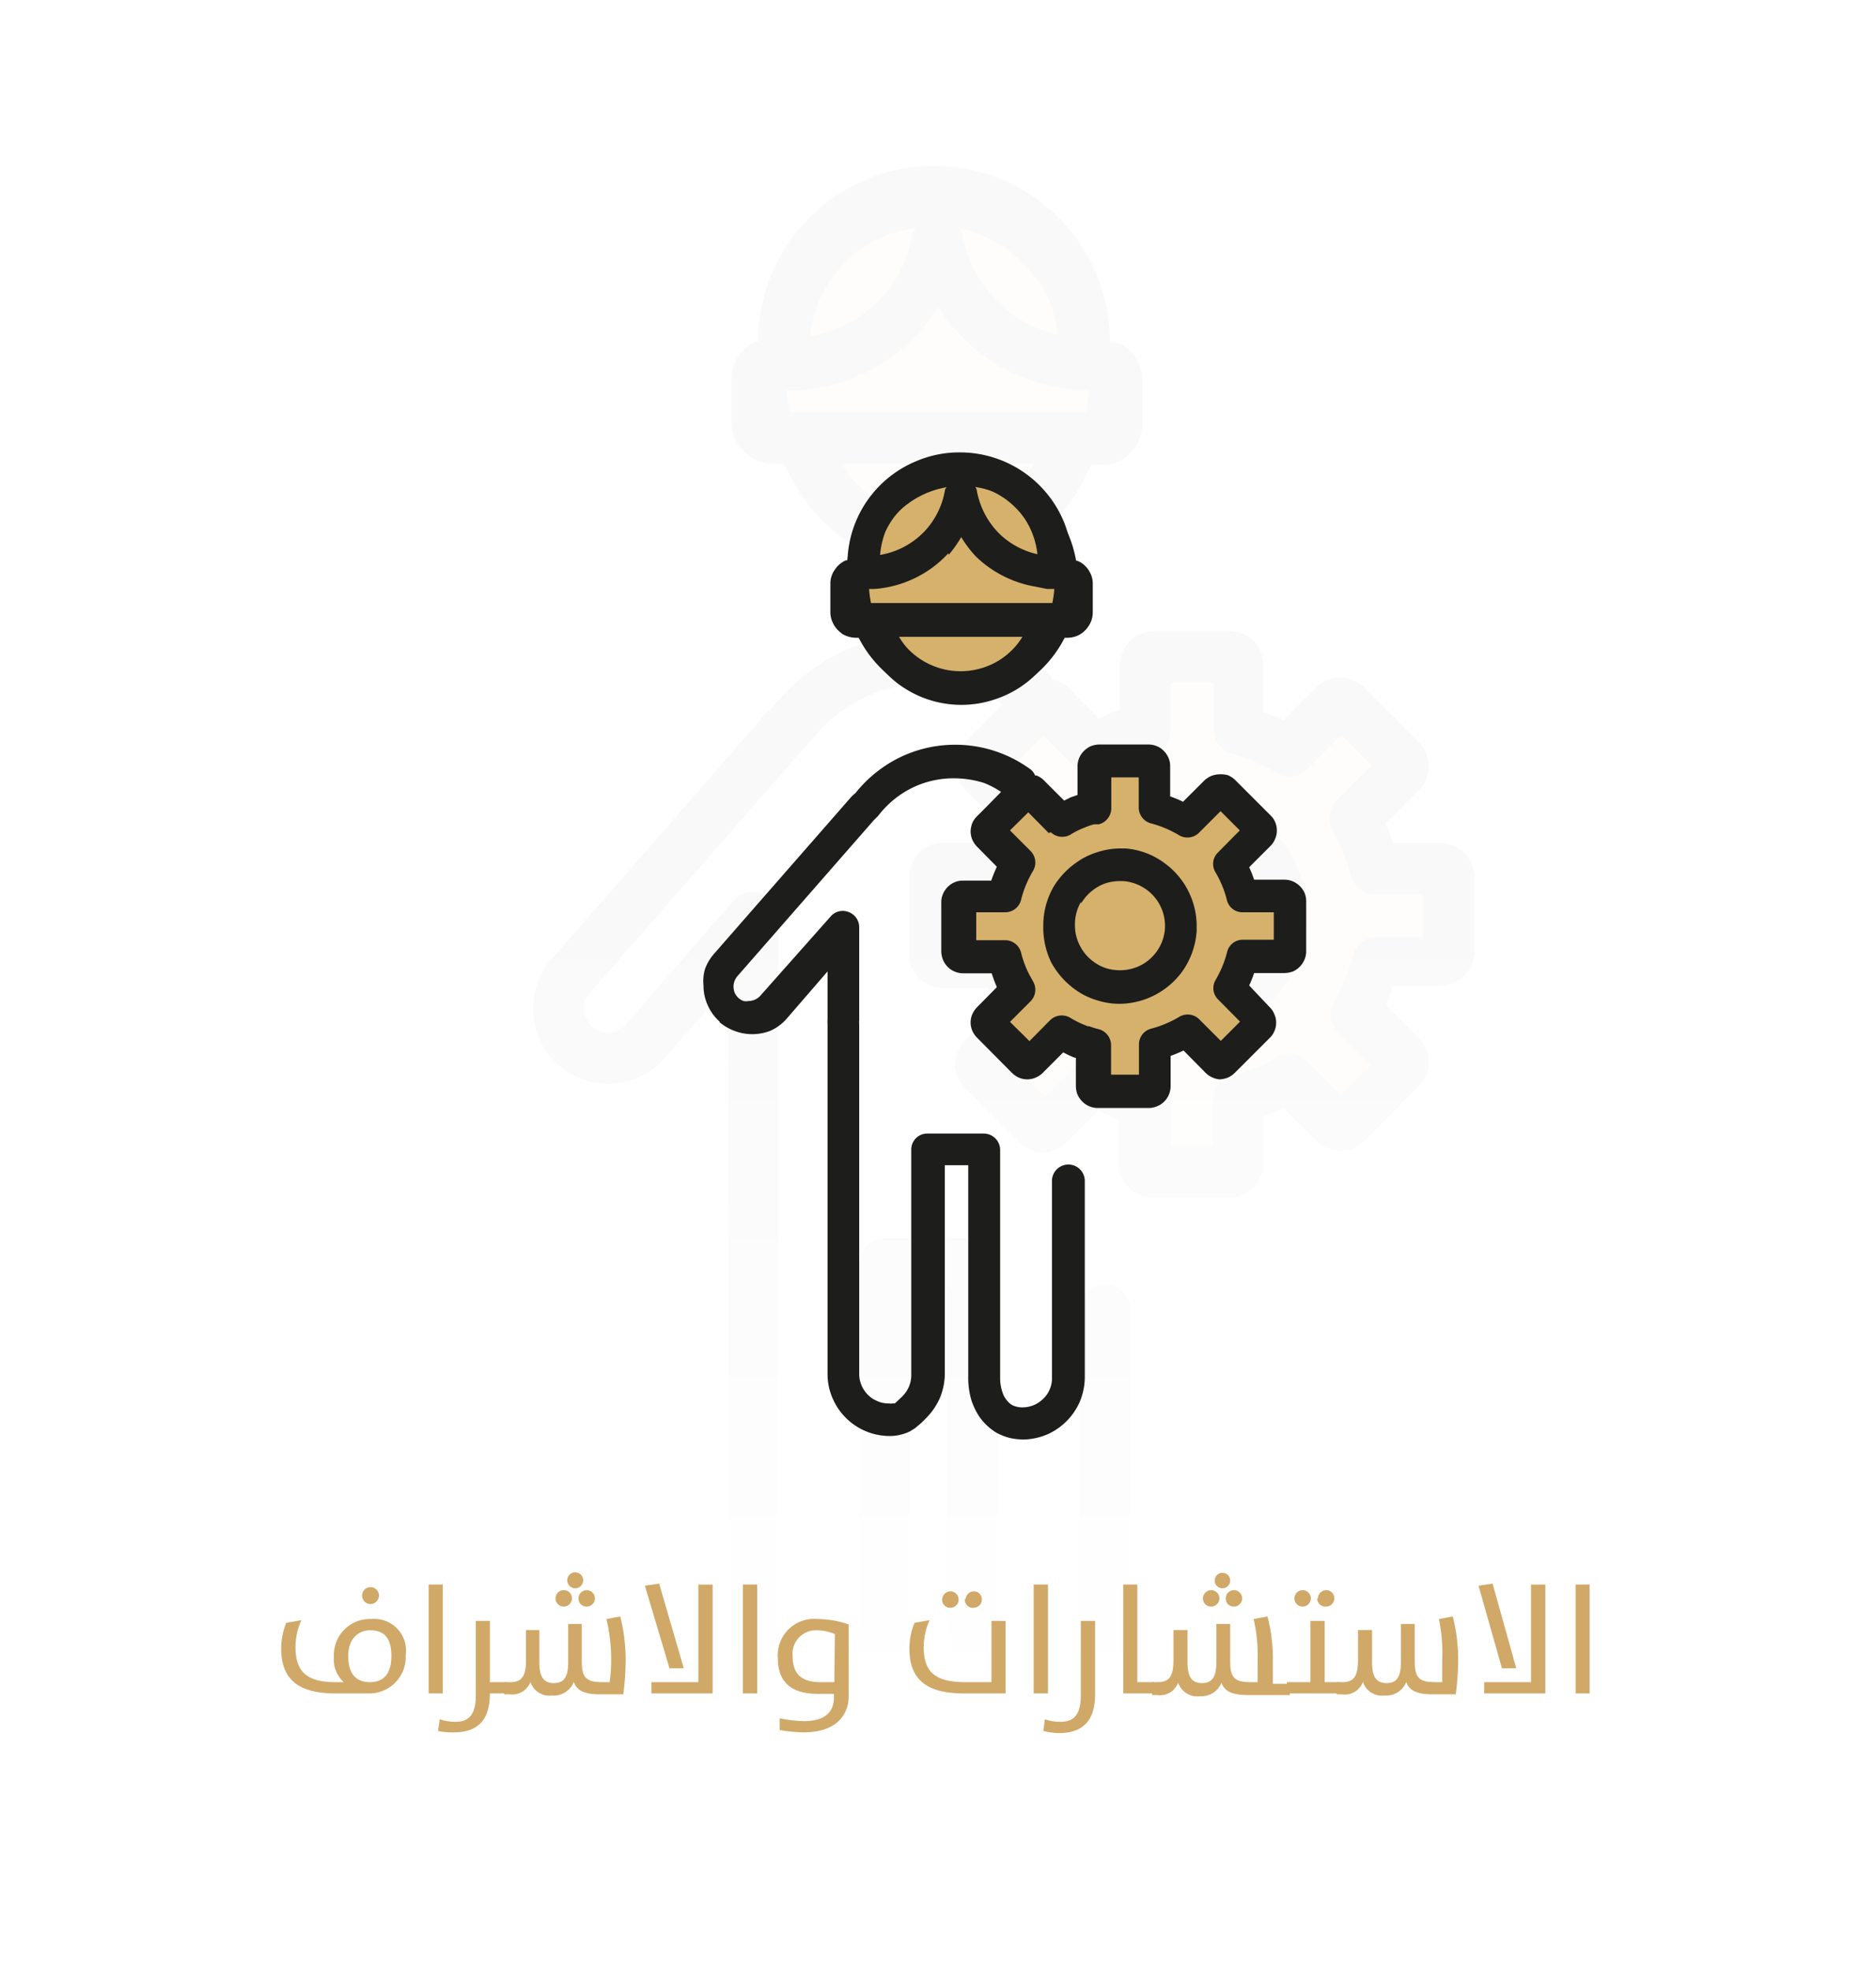 <svg xmlns="http://www.w3.org/2000/svg" xmlns:xlink="http://www.w3.org/1999/xlink" id="Layer_1" data-name="Layer 1" viewBox="0 0 80 84"><defs><style>.cls-1{fill:#fff;}.cls-2{opacity:0.03;}.cls-3,.cls-4{fill:#d5b16c;}.cls-3{stroke:#1d1d1b;stroke-miterlimit:10;}.cls-5{fill:#1d1d1b;}.cls-6{fill:url(#linear-gradient);}.cls-7{fill:#d0a969;}</style><linearGradient id="linear-gradient" x1="40.12" y1="73.42" x2="40.12" y2="38.11" gradientUnits="userSpaceOnUse"><stop offset="0" stop-color="#fff"></stop><stop offset="1" stop-color="#fff" stop-opacity="0"></stop></linearGradient></defs><rect class="cls-1" width="80" height="84"></rect><g class="cls-2"><ellipse class="cls-3" cx="39.99" cy="16.12" rx="6.97" ry="7.18"></ellipse><path class="cls-4" d="M40.22,41h2.65a8.18,8.18,0,0,0,.64,1.69c.09.18.19.36.29.53l-1.88,1.89a.35.35,0,0,0,0,.5L44.24,48a.36.36,0,0,0,.51,0l1.9-1.9A8,8,0,0,0,48,46.7l.1,0a5.83,5.83,0,0,0,.71.22v2.71a.37.37,0,0,0,.36.36h3.28a.36.36,0,0,0,.36-.36V46.91A8.11,8.11,0,0,0,55,46l2,2a.36.36,0,0,0,.51,0l2.32-2.32a.35.35,0,0,0,0-.5l-2-2A8,8,0,0,0,58.69,41h2.8a.36.36,0,0,0,.36-.36V37.38a.36.36,0,0,0-.36-.36h-2.8a8,8,0,0,0-.88-2.14l2-2a.36.36,0,0,0,0-.51l-2.32-2.32a.36.36,0,0,0-.51,0l-2,2a8.11,8.11,0,0,0-2.16-.91V28.38a.36.36,0,0,0-.36-.36H49.21a.36.36,0,0,0-.36.36v2.71l-.37.1c-.26.08-.51.16-.75.26a7.73,7.73,0,0,0-1.08.53l-1.9-1.9a.36.36,0,0,0-.51,0l-1.73,1.73-.59.59a.36.36,0,0,0,0,.51l1.88,1.88A8.28,8.28,0,0,0,42.87,37H40.22a.36.36,0,0,0-.36.36v3.28a.36.36,0,0,0,.36.36Z"></path><path class="cls-5" d="M23.83,45.4a3.18,3.18,0,0,0,1,.59,3.24,3.24,0,0,0,1.1.2,3.15,3.15,0,0,0,1.31-.28,3.24,3.24,0,0,0,1.11-.82L31.05,42v3.1h0a3.13,3.13,0,0,0,0,.44V68.89A4.14,4.14,0,0,0,35.14,73a3.62,3.62,0,0,0,.82-.09,3,3,0,0,0,.55-.22,3,3,0,0,0,.35-.21l.41-.35c.12-.11.23-.23.34-.34h0a4.06,4.06,0,0,0,.89-1.31,4.13,4.13,0,0,0,.32-1.61V55H40.4V69a5.33,5.33,0,0,0,.21,1.5,4.51,4.51,0,0,0,.47,1,3.43,3.43,0,0,0,1.24,1.18,3.48,3.48,0,0,0,.83.32,3.59,3.59,0,0,0,.93.11,4.13,4.13,0,0,0,1.61-.32A4.06,4.06,0,0,0,47,71.89h0a4.22,4.22,0,0,0,.89-1.31A4.13,4.13,0,0,0,48.21,69V55.84a1.09,1.09,0,1,0-2.18,0V69a1.94,1.94,0,0,1-.15.76,2,2,0,0,1-.42.62,1.93,1.93,0,0,1-.63.42,1.87,1.87,0,0,1-.75.16,1.6,1.6,0,0,1-.64-.14,1.27,1.27,0,0,1-.33-.24,1.6,1.6,0,0,1-.38-.63,2.71,2.71,0,0,1-.15-1V53.86a1.14,1.14,0,0,0-.32-.77,1.12,1.12,0,0,0-.77-.32H37.74a1.09,1.09,0,0,0-1.09,1.09v15a1.87,1.87,0,0,1-.16.75,1.93,1.93,0,0,1-.42.63l-.35.34a1.31,1.31,0,0,1-.16.13.42.42,0,0,1-.13.07.85.85,0,0,1-.29,0,1.86,1.86,0,0,1-.75-.15,2.08,2.08,0,0,1-.87-.71,2,2,0,0,1-.33-1.09V45.54a.93.93,0,0,1,0-.24,1.36,1.36,0,0,0,0-.2v-6a1.09,1.09,0,0,0-1.91-.72L26.7,43.66a1,1,0,0,1-.35.26,1,1,0,0,1-.42.09,1,1,0,0,1-.35-.06,1.18,1.18,0,0,1-.32-.19A1.1,1.1,0,0,1,25,43.4a1,1,0,0,1-.09-.41,1.13,1.13,0,0,1,.06-.36,1.5,1.5,0,0,1,.19-.32l9.09-10.38.12-.12a1,1,0,0,0,.17-.18h0a6.34,6.34,0,0,1,7.08-2.19,5.28,5.28,0,0,1,1.13.59l-1,1-.59.59a1.47,1.47,0,0,0-.43,1,1.45,1.45,0,0,0,.11.54,1.39,1.39,0,0,0,.32.48h0L42.47,35a9.35,9.35,0,0,0-.38.92H40.22a1.56,1.56,0,0,0-.57.11,1.49,1.49,0,0,0-.63.53,1.41,1.41,0,0,0-.25.81v3.28a1.47,1.47,0,0,0,.11.56,1.55,1.55,0,0,0,.52.64,1.52,1.52,0,0,0,.82.25h1.91a9.15,9.15,0,0,0,.34.92l-1.32,1.32a1.51,1.51,0,0,0-.43,1,1.54,1.54,0,0,0,.11.55,1.49,1.49,0,0,0,.32.48h0l2.32,2.32h0a1.51,1.51,0,0,0,1,.43A1.54,1.54,0,0,0,45,49a1.49,1.49,0,0,0,.48-.32l1.36-1.36c.26.12.51.26.78.36h0l.08,0v1.9a1.52,1.52,0,0,0,.12.56,1.48,1.48,0,0,0,.52.64,1.52,1.52,0,0,0,.82.24h3.27a1.52,1.52,0,0,0,.57-.11,1.4,1.4,0,0,0,.63-.52,1.44,1.44,0,0,0,.25-.81v-2c.29-.11.58-.23.86-.36l1.39,1.39a1.39,1.39,0,0,0,.48.32,1.5,1.5,0,0,0,.55.11,1.45,1.45,0,0,0,.54-.11,1.54,1.54,0,0,0,.49-.32l2.31-2.32h0a1.68,1.68,0,0,0,.32-.48,1.52,1.52,0,0,0,.1-.55,1.44,1.44,0,0,0-.1-.54,1.31,1.31,0,0,0-.32-.48h0l-1.42-1.42c.12-.27.24-.54.34-.82h2a1.47,1.47,0,0,0,1.2-.64,1.44,1.44,0,0,0,.25-.81V37.38a1.56,1.56,0,0,0-.11-.57,1.49,1.49,0,0,0-.53-.63,1.41,1.41,0,0,0-.81-.25h-2c-.1-.28-.22-.56-.34-.83l1.42-1.42h0a1.39,1.39,0,0,0,.32-.48,1.44,1.44,0,0,0,.1-.54,1.49,1.49,0,0,0-.1-.55,1.68,1.68,0,0,0-.32-.48h0l-2.32-2.32h0a1.38,1.38,0,0,0-.49-.32,1.27,1.27,0,0,0-.54-.11,1.49,1.49,0,0,0-.55.1,1.55,1.55,0,0,0-.48.32l-1.39,1.4c-.28-.13-.57-.25-.86-.36v-2a1.47,1.47,0,0,0-.11-.56,1.43,1.43,0,0,0-.52-.64,1.47,1.47,0,0,0-.82-.25H49.22a1.35,1.35,0,0,0-.57.12,1.4,1.4,0,0,0-.63.52,1.42,1.42,0,0,0-.26.81v1.91l-.44.15h0c-.16.07-.3.15-.45.23l-1.35-1.36A1.68,1.68,0,0,0,45,29h-.1a1.11,1.11,0,0,0-.28-.39,8.47,8.47,0,0,0-2.35-1.22,8.51,8.51,0,0,0-6.55.48,8.77,8.77,0,0,0-2.8,2.3,3.73,3.73,0,0,0-.35.34L23.52,40.88a3.18,3.18,0,0,0-.59,1,3.25,3.25,0,0,0-.2,1.11,3.22,3.22,0,0,0,1.1,2.41Zm18.71-2.19h0Zm3.34-10.45a1.07,1.07,0,0,0,1.32.16,7.44,7.44,0,0,1,.94-.46h0c.21-.08.42-.16.64-.22h0a3,3,0,0,1,.32-.09,1.09,1.09,0,0,0,.83-1.06v-2h1.83v2a1.09,1.09,0,0,0,.81,1.05,6.81,6.81,0,0,1,1.86.79,1.09,1.09,0,0,0,1.34-.16l1.43-1.44,1.29,1.29L57,34.11a1.1,1.1,0,0,0-.16,1.33,7.44,7.44,0,0,1,.76,1.84,1.08,1.08,0,0,0,1,.83h2.07v1.82H58.69a1.08,1.08,0,0,0-1,.82,7.35,7.35,0,0,1-.76,1.85A1.09,1.09,0,0,0,57,43.92l1.46,1.46-1.29,1.29-1.43-1.44a1.08,1.08,0,0,0-1.34-.16,7.49,7.49,0,0,1-1.86.79,1.08,1.08,0,0,0-.81,1v2H49.94V47a1.08,1.08,0,0,0-.83-1.06c-.21,0-.42-.12-.62-.18h0l0,0h0a6.69,6.69,0,0,1-1.21-.57,1.09,1.09,0,0,0-1.32.17l-1.39,1.39-1.28-1.29L44.57,44a1.09,1.09,0,0,0,.17-1.33c-.09-.15-.18-.3-.26-.46h0a6.64,6.64,0,0,1-.55-1.47,1.09,1.09,0,0,0-1.06-.82H41V38.11h1.92a1.09,1.09,0,0,0,1.06-.83,6.91,6.91,0,0,1,.8-1.92A1.09,1.09,0,0,0,44.57,34l-1.36-1.36.07-.08,1.21-1.21,1.39,1.39Z"></path><path class="cls-5" d="M32,19.47a1.73,1.73,0,0,0,1,.29h.48A7,7,0,0,0,40,24.23a7,7,0,0,0,2.34-.4A7.14,7.14,0,0,0,45.17,22a6.83,6.83,0,0,0,1.31-2.19H47a1.86,1.86,0,0,0,.67-.13,1.72,1.72,0,0,0,.74-.62,1.65,1.65,0,0,0,.3-1V16.18a1.72,1.72,0,0,0-.83-1.46,1.66,1.66,0,0,0-.55-.15,7.49,7.49,0,0,0-15,0l-.11,0a1.74,1.74,0,0,0-.73.61,1.72,1.72,0,0,0-.29.95v1.88a1.8,1.8,0,0,0,.13.66,1.69,1.69,0,0,0,.62.75Zm7.14-5.24h0A8.59,8.59,0,0,0,40,13.05a7.07,7.07,0,0,0,1,1.28,7.48,7.48,0,0,0,4,2.15h0l.78.15h0l.21,0h.63v.92H33.42v-.93h0l.28,0h0l.47,0h0a7.49,7.49,0,0,0,4.92-2.36Zm2.46,7.54a4.74,4.74,0,0,1-1.61.28,4.9,4.9,0,0,1-3.59-1.58,4,4,0,0,1-.51-.71h8.21A4.91,4.91,0,0,1,43,21a4.69,4.69,0,0,1-1.39.76Zm2.69-9.83a5.2,5.2,0,0,1,.81,2.32,5.23,5.23,0,0,1-2.61-1.45A5.32,5.32,0,0,1,41.05,10c0-.11-.1-.18-.15-.27a4.92,4.92,0,0,1,1,.31,5.29,5.29,0,0,1,2.35,1.93Zm-7.4-1.44a5.34,5.34,0,0,1,2.17-.79c0,.09-.13.16-.15.26a5.37,5.37,0,0,1-1.36,2.77h0a5.3,5.3,0,0,1-3,1.59,5.53,5.53,0,0,1,.36-1.48,5.37,5.37,0,0,1,1.94-2.35Z"></path><polygon class="cls-5" points="32.26 14.62 32.26 14.62 32.26 14.62 32.26 14.62 32.26 14.62 32.26 14.62"></polygon><polygon class="cls-5" points="41.15 31.63 41.15 31.63 41.15 31.63 41.15 31.63 41.15 31.63 41.15 31.63"></polygon><polygon class="cls-5" points="58.24 48.72 58.24 48.72 58.24 48.72 58.24 48.72 58.24 48.72 58.24 48.72"></polygon><path class="cls-5" d="M47.51,43.22h0a5.15,5.15,0,0,0,5,.59,5.2,5.2,0,0,0,2.23-1.75,5.14,5.14,0,0,0,1-2.72c0-.11,0-.21,0-.32a5.23,5.23,0,0,0-.37-1.94,5.19,5.19,0,0,0-4.44-3.23h-.36a5.09,5.09,0,0,0-1.62.26,4.82,4.82,0,0,0-1.41.72h0a5,5,0,0,0-1.46,1.61h0A5.07,5.07,0,0,0,45.36,39a5.13,5.13,0,0,0,.58,2.4,5.33,5.33,0,0,0,1.57,1.8Zm.43-5.7a2.9,2.9,0,0,1,1.66-1.35,2.89,2.89,0,0,1,.94-.15h.21a2.67,2.67,0,0,1,1.09.29,3.06,3.06,0,0,1,1.23,1.08A3.16,3.16,0,0,1,53.54,39c0,.06,0,.13,0,.18h0A3.07,3.07,0,0,1,53,40.78a3,3,0,0,1-1.29,1h0a2.85,2.85,0,0,1-1.13.23,2.89,2.89,0,0,1-.94-.15,3.06,3.06,0,0,1-1.73-1.46A3.1,3.1,0,0,1,47.53,39a2.93,2.93,0,0,1,.41-1.5Z"></path></g><rect class="cls-6" x="11.82" y="38.11" width="56.6" height="35.31"></rect><ellipse class="cls-3" cx="41.01" cy="24.81" rx="4.46" ry="4.6"></ellipse><path class="cls-4" d="M41.16,40.74h1.7a5.1,5.1,0,0,0,.41,1.09c0,.11.12.23.18.34l-1.2,1.2a.24.24,0,0,0,0,.33l1.48,1.48a.24.24,0,0,0,.33,0L45.28,44a5.53,5.53,0,0,0,.89.41l.06,0,.46.14v1.73a.23.23,0,0,0,.23.23H49a.23.23,0,0,0,.23-.23V44.51a4.75,4.75,0,0,0,1.37-.58l1.26,1.25a.22.22,0,0,0,.32,0l1.48-1.48a.24.24,0,0,0,0-.33l-1.26-1.26A5,5,0,0,0,53,40.74h1.79a.23.23,0,0,0,.23-.23V38.42a.23.23,0,0,0-.23-.24H53a5.07,5.07,0,0,0-.56-1.36l1.26-1.26a.24.24,0,0,0,0-.33L52.2,33.75a.22.22,0,0,0-.32,0L50.62,35a5.07,5.07,0,0,0-1.37-.59V32.66a.23.23,0,0,0-.23-.23h-2.1a.23.23,0,0,0-.23.23v1.73l-.24.07a3.38,3.38,0,0,0-.48.16,5.52,5.52,0,0,0-.69.34l-1.22-1.21a.24.24,0,0,0-.33,0l-1.1,1.1-.38.38a.24.24,0,0,0,0,.33l1.2,1.2a5.54,5.54,0,0,0-.59,1.42h-1.7a.23.23,0,0,0-.23.24v2.09a.23.23,0,0,0,.23.23Z"></path><path class="cls-5" d="M30.67,43.55a2.09,2.09,0,0,0,.64.38,2.13,2.13,0,0,0,1.54,0,2,2,0,0,0,.71-.53l1.73-2v2h0a2.83,2.83,0,0,0,0,.29V58.58a2.56,2.56,0,0,0,.21,1,2.65,2.65,0,0,0,2.43,1.62,1.88,1.88,0,0,0,.53-.07,2.09,2.09,0,0,0,.35-.13l.22-.14.26-.22.22-.22h0a2.84,2.84,0,0,0,.57-.84,2.75,2.75,0,0,0,.21-1V49.66h1v9a3.37,3.37,0,0,0,.13,1,3,3,0,0,0,.3.65,2.39,2.39,0,0,0,.79.76,2.52,2.52,0,0,0,.54.21,2.88,2.88,0,0,0,.59.07,2.75,2.75,0,0,0,1-.21,2.71,2.71,0,0,0,.84-.57h0a2.71,2.71,0,0,0,.57-.84,2.75,2.75,0,0,0,.21-1v-8.4a.7.7,0,1,0-1.4,0v8.4a1.16,1.16,0,0,1-.1.49,1.14,1.14,0,0,1-.27.39,1.26,1.26,0,0,1-.88.37,1,1,0,0,1-.41-.08.65.65,0,0,1-.21-.16,1,1,0,0,1-.24-.4,1.85,1.85,0,0,1-.1-.61V49a.7.7,0,0,0-.7-.69h-2.4a.68.68,0,0,0-.69.69v9.62a1.29,1.29,0,0,1-.1.48,1.41,1.41,0,0,1-.27.4l-.23.22-.1.09-.09,0a.57.57,0,0,1-.18,0,1.12,1.12,0,0,1-.48-.1,1.21,1.21,0,0,1-.55-.45,1.24,1.24,0,0,1-.22-.7V43.64a.78.78,0,0,1,0-.16s0-.09,0-.13V39.52a.69.69,0,0,0-.45-.65.68.68,0,0,0-.77.19l-3,3.38a.69.69,0,0,1-.22.16.66.66,0,0,1-.27.06.62.62,0,0,1-.23,0,.82.82,0,0,1-.2-.12.72.72,0,0,1-.17-.23.76.76,0,0,1-.05-.27.69.69,0,0,1,.16-.43l5.81-6.64a.6.6,0,0,1,.08-.08l.11-.11h0a4.13,4.13,0,0,1,1.41-1.18,4,4,0,0,1,1.83-.43,4.25,4.25,0,0,1,1.29.2,3.81,3.81,0,0,1,.72.38l-.64.65-.38.38a1,1,0,0,0-.21.3,1.15,1.15,0,0,0-.07.35,1,1,0,0,0,.07.35,1.06,1.06,0,0,0,.21.31h0l.84.85a6.07,6.07,0,0,0-.24.59h-1.2a.86.86,0,0,0-.36.07.91.91,0,0,0-.41.34.89.89,0,0,0-.16.52v2.09a1,1,0,0,0,.08.37.92.92,0,0,0,.33.4.94.94,0,0,0,.52.16h1.22a6,6,0,0,0,.22.59l-.84.85a1.06,1.06,0,0,0-.21.31.89.89,0,0,0,0,.69,1,1,0,0,0,.21.31h0l1.48,1.49h0a1,1,0,0,0,.31.21.89.89,0,0,0,.69,0,.92.92,0,0,0,.31-.2l.88-.88a4.37,4.37,0,0,0,.49.23h0l.05,0v1.21a1,1,0,0,0,.07.36,1,1,0,0,0,.34.41.94.94,0,0,0,.52.16H49a.9.9,0,0,0,.36-.08.92.92,0,0,0,.4-.33.94.94,0,0,0,.16-.52V45a5.31,5.31,0,0,0,.55-.23l.89.9A1,1,0,0,0,52,46a1.09,1.09,0,0,0,.35-.07,1.06,1.06,0,0,0,.31-.21l1.48-1.48h0a.81.81,0,0,0,.21-.31.83.83,0,0,0,.07-.34.84.84,0,0,0-.07-.35.87.87,0,0,0-.2-.31h0L53.27,42a4.87,4.87,0,0,0,.21-.53h1.29a1.16,1.16,0,0,0,.37-.07.94.94,0,0,0,.4-.34.91.91,0,0,0,.16-.52V38.42a.9.9,0,0,0-.07-.37.94.94,0,0,0-.34-.4.91.91,0,0,0-.52-.16H53.48a4.87,4.87,0,0,0-.21-.53l.91-.91h0a.87.87,0,0,0,.2-.31.84.84,0,0,0,.07-.35.91.91,0,0,0-.07-.35.86.86,0,0,0-.21-.3h0l-1.49-1.49h0a1.06,1.06,0,0,0-.31-.21A1.09,1.09,0,0,0,52,33a1,1,0,0,0-.35.07,1.06,1.06,0,0,0-.31.21l-.89.89a5.31,5.31,0,0,0-.55-.23V32.66a.86.86,0,0,0-.07-.36,1,1,0,0,0-.33-.41.94.94,0,0,0-.52-.16h-2.1a1,1,0,0,0-.36.07,1,1,0,0,0-.41.34.91.91,0,0,0-.16.52v1.22l-.29.1h0l-.28.14-.87-.87a.92.92,0,0,0-.31-.2h-.06a.64.64,0,0,0-.18-.25,5.42,5.42,0,0,0-3.23-1.06,5.38,5.38,0,0,0-2.46.59,5.54,5.54,0,0,0-1.79,1.47,1.58,1.58,0,0,0-.23.22l-5.81,6.64a2.05,2.05,0,0,0-.38.65A1.85,1.85,0,0,0,30,42a2,2,0,0,0,.18.84,2,2,0,0,0,.52.71Zm12-1.4h0Zm2.13-6.69a.71.71,0,0,0,.85.11,3.36,3.36,0,0,1,.6-.3h0a2.83,2.83,0,0,1,.41-.14h0l.2,0a.71.71,0,0,0,.53-.68V33.13h1.17v1.28a.7.7,0,0,0,.52.68,4.62,4.62,0,0,1,1.19.5.7.7,0,0,0,.86-.1l.92-.92.82.82-.93.94a.68.68,0,0,0-.11.84,4.46,4.46,0,0,1,.49,1.19.68.68,0,0,0,.67.52h1.33v1.17H53a.68.68,0,0,0-.67.52,4.59,4.59,0,0,1-.49,1.19.68.68,0,0,0,.11.84l.93.94-.82.82-.92-.92a.7.7,0,0,0-.86-.1,4.62,4.62,0,0,1-1.19.5.69.69,0,0,0-.52.67V45.8H47.38V44.54a.71.71,0,0,0-.53-.68,2.52,2.52,0,0,1-.39-.12H46.4a4.2,4.2,0,0,1-.77-.37.71.71,0,0,0-.85.11l-.88.89-.83-.82.88-.88a.7.7,0,0,0,.1-.85l-.16-.29h0a4.23,4.23,0,0,1-.35-.94.7.7,0,0,0-.68-.52H41.63V38.88h1.23a.7.7,0,0,0,.68-.52,4.5,4.5,0,0,1,.51-1.24.7.7,0,0,0-.1-.85l-.88-.88,0,0,.78-.77.88.89Z"></path><path class="cls-5" d="M35.89,27a1.18,1.18,0,0,0,.62.18h.31a4.59,4.59,0,0,0,1.4,1.9,4.49,4.49,0,0,0,4.28.7,4.43,4.43,0,0,0,1.83-1.2,4.5,4.5,0,0,0,.84-1.4h.34a1.16,1.16,0,0,0,.42-.08,1.1,1.1,0,0,0,.48-.4,1.05,1.05,0,0,0,.19-.61v-1.2a1,1,0,0,0-.14-.53,1.07,1.07,0,0,0-.39-.4.83.83,0,0,0-.35-.1,4.9,4.9,0,0,0-.36-1.64,4.8,4.8,0,0,0-4.43-2.94,4.66,4.66,0,0,0-1.87.38,4.74,4.74,0,0,0-2.92,4.22h-.07a1.08,1.08,0,0,0-.47.4,1,1,0,0,0-.19.6v1.2a1,1,0,0,0,.09.43,1.14,1.14,0,0,0,.39.48Zm4.57-3.36h0a5.05,5.05,0,0,0,.53-.75,4.91,4.91,0,0,0,.62.82A4.8,4.8,0,0,0,44.15,25h0l.5.1h.55v.6H36.81v-.6H37l.29,0h0a4.75,4.75,0,0,0,3.15-1.52ZM42,28.43a3.12,3.12,0,0,1-3.33-.83,3,3,0,0,1-.33-.46h5.26a3,3,0,0,1-.71.8,3,3,0,0,1-.89.49Zm1.72-6.29a3.41,3.41,0,0,1,.52,1.48,3.4,3.4,0,0,1-1.67-.92,3.48,3.48,0,0,1-.92-1.82.61.61,0,0,0-.09-.18,3.6,3.6,0,0,1,.66.2,3.42,3.42,0,0,1,1.5,1.24ZM39,21.22a3.38,3.38,0,0,1,1.39-.51c0,.06-.08.1-.09.16a3.38,3.38,0,0,1-.88,1.78h0a3.39,3.39,0,0,1-1.89,1,3.67,3.67,0,0,1,.23-1A3.49,3.49,0,0,1,39,21.22Z"></path><polygon class="cls-5" points="36.06 23.85 36.07 23.85 36.07 23.85 36.06 23.85 36.06 23.85 36.06 23.85"></polygon><polygon class="cls-5" points="41.76 34.74 41.76 34.74 41.76 34.74 41.76 34.74 41.76 34.74 41.76 34.74"></polygon><polygon class="cls-5" points="52.7 45.67 52.7 45.67 52.69 45.67 52.7 45.67 52.7 45.67 52.7 45.67"></polygon><path class="cls-5" d="M45.82,42.15h0a3,3,0,0,0,.9.46,3.18,3.18,0,0,0,1,.17,3.34,3.34,0,0,0,2.69-1.37,3.35,3.35,0,0,0,.62-1.74c0-.07,0-.14,0-.21a3.31,3.31,0,0,0-1.35-2.66A3.2,3.2,0,0,0,48,36.16h-.24a3.18,3.18,0,0,0-1,.17,3,3,0,0,0-.9.46h0a3.41,3.41,0,0,0-.93,1h0a3.31,3.31,0,0,0-.44,1.65A3.43,3.43,0,0,0,44.82,41a3.47,3.47,0,0,0,1,1.15Zm.28-3.64a1.94,1.94,0,0,1,.54-.6,1.84,1.84,0,0,1,.52-.27,2,2,0,0,1,.6-.09h.14a1.94,1.94,0,0,1,1.48.88,1.91,1.91,0,0,1,.3,1v.12h0a1.91,1.91,0,0,1-1.19,1.66h0a1.94,1.94,0,0,1-.73.14,2,2,0,0,1-.6-.09,1.84,1.84,0,0,1-.52-.27,1.88,1.88,0,0,1-.58-.67,1.86,1.86,0,0,1-.22-.89,1.9,1.9,0,0,1,.26-1Z"></path><path class="cls-7" d="M15.7,72.17H14.3c-1.66,0-2.31-.67-2.31-1.92a2.89,2.89,0,0,1,.22-1.09l.64-.11a2.83,2.83,0,0,0-.25,1.13c0,1,.41,1.51,1.7,1.51h.36a1.29,1.29,0,0,1-.42-1.08A1.53,1.53,0,0,1,15.83,69a1.35,1.35,0,0,1,1.47,1.54A1.55,1.55,0,0,1,15.7,72.17Zm.08-2.69c-.47,0-.93.33-.93,1.09s.33,1.12.92,1.12.92-.35.92-1.12S16.38,69.48,15.78,69.48ZM15.44,68a.36.36,0,0,1,.35-.36.36.36,0,1,1-.35.36Z"></path><path class="cls-7" d="M18.28,67.53h.6v4.64h-.6Z"></path><path class="cls-7" d="M18.68,73.77l.07-.5a2,2,0,0,0,.66.11c.55,0,.88-.26.88-1.13V69.08h.6v2.61h.72v.48h-.72v0c0,.93-.34,1.66-1.53,1.66A2.87,2.87,0,0,1,18.68,73.77Z"></path><path class="cls-7" d="M21.52,71.69h.23c.47,0,.68-.21.68-.92v-1.3H23v1.35c0,.57.13.91.62.91s.61-.35.61-.91V69.21h.58v1.58c0,.69.17.9.87.9H26A7.39,7.39,0,0,0,25.86,69l.59-.11a7.57,7.57,0,0,1,.23,1.87,11.64,11.64,0,0,1-.1,1.45h-1c-.63,0-1-.16-1.11-.53a.92.92,0,0,1-.93.58.85.85,0,0,1-.92-.58.83.83,0,0,1-.89.53h-.23Zm2.17-3.57a.35.35,0,0,1,.35-.35.34.34,0,0,1,.35.35.35.35,0,0,1-.7,0Zm.5-.77a.34.34,0,1,1,.34.34A.34.34,0,0,1,24.19,67.35Zm.48.77a.35.35,0,1,1,.7,0,.35.35,0,0,1-.35.35A.34.34,0,0,1,24.67,68.12Z"></path><path class="cls-7" d="M29.16,71.1h-.61L27.5,67.58l.61-.09Zm-1.38,1.07v-.48h2V67.53h.61v4.64Z"></path><path class="cls-7" d="M31.68,67.53h.61v4.64h-.61Z"></path><path class="cls-7" d="M33.25,73.73l0-.5a5.76,5.76,0,0,0,1.05.12c.72,0,1.26-.27,1.26-1v-.16h-.67c-1.26,0-1.72-.6-1.72-1.53A1.55,1.55,0,0,1,34.87,69a4.11,4.11,0,0,1,1.32.23v3.06c0,.77-.5,1.54-1.92,1.54A6.24,6.24,0,0,1,33.25,73.73Zm2.35-4.09a2,2,0,0,0-.8-.16,1,1,0,0,0-1,1.09c0,.75.35,1.12,1.2,1.12h.58Z"></path><path class="cls-7" d="M41.09,72.17c-1.67,0-2.31-.67-2.31-1.92A2.89,2.89,0,0,1,39,69.16l.64-.11a2.83,2.83,0,0,0-.25,1.13c0,1,.4,1.51,1.77,1.51h1.12V69.08h.6v3.09Zm-.91-4a.35.35,0,1,1,.7,0,.35.35,0,0,1-.35.35A.34.34,0,0,1,40.18,68.12Zm1,0a.35.35,0,0,1,.35-.35.34.34,0,0,1,.34.35.35.35,0,0,1-.34.35A.34.34,0,0,1,41.15,68.12Z"></path><path class="cls-7" d="M44.08,67.53h.61v4.64h-.61Z"></path><path class="cls-7" d="M44.49,73.77l.07-.5a1.94,1.94,0,0,0,.66.11c.54,0,.87-.26.87-1.13V69.08h.61V72.2c0,.93-.35,1.66-1.53,1.66A2.8,2.8,0,0,1,44.49,73.77Z"></path><path class="cls-7" d="M47.9,67.53h.6v4.16h.72v.48H47.9Z"></path><path class="cls-7" d="M49.13,71.69h.23c.47,0,.68-.21.68-.92v-1.3h.6v1.35c0,.57.13.91.62.91s.61-.35.61-.91V69.21h.59v1.58c0,.69.17.9.86.9h.31c0-.28,0-.67,0-.92A7,7,0,0,0,53.46,69l.59-.11a7.12,7.12,0,0,1,.23,1.87c0,.3,0,.65,0,1H55v.48H53.2c-.63,0-1-.16-1.11-.53a.92.92,0,0,1-.92.58.86.86,0,0,1-.93-.58.82.82,0,0,1-.89.53h-.22Zm2.17-3.57a.35.35,0,1,1,.7,0,.35.35,0,0,1-.35.35A.34.34,0,0,1,51.3,68.12Zm.5-.77a.33.33,0,1,1,.33.34A.33.33,0,0,1,51.8,67.35Zm.47.77a.35.35,0,1,1,.7,0,.35.35,0,0,1-.35.35A.34.34,0,0,1,52.27,68.12Z"></path><path class="cls-7" d="M54.88,71.69h1V69.08h.61v2.61h.67v.48H54.88Zm.32-3.57a.35.35,0,0,1,.35-.35.35.35,0,0,1,.35.35.35.35,0,0,1-.35.35A.35.35,0,0,1,55.2,68.12Zm1,0a.36.36,0,0,1,.36-.35.34.34,0,0,1,.34.35.35.35,0,0,1-.34.35A.35.35,0,0,1,56.17,68.12Z"></path><path class="cls-7" d="M57,71.69h.23c.47,0,.68-.21.68-.92v-1.3h.6v1.35c0,.57.13.91.62.91s.61-.35.61-.91V69.21h.59v1.58c0,.69.17.9.86.9h.31c0-.28,0-.67,0-.92A7,7,0,0,0,61.36,69l.59-.11a7.12,7.12,0,0,1,.23,1.87,11.64,11.64,0,0,1-.1,1.45h-1c-.63,0-1-.16-1.11-.53a.92.92,0,0,1-.92.58.86.86,0,0,1-.93-.58.82.82,0,0,1-.89.53H57Z"></path><path class="cls-7" d="M64.66,71.1h-.61l-1-3.52.6-.09Zm-1.37,1.07v-.48h2V67.53h.61v4.64Z"></path><path class="cls-7" d="M67.19,67.53h.6v4.64h-.6Z"></path></svg>